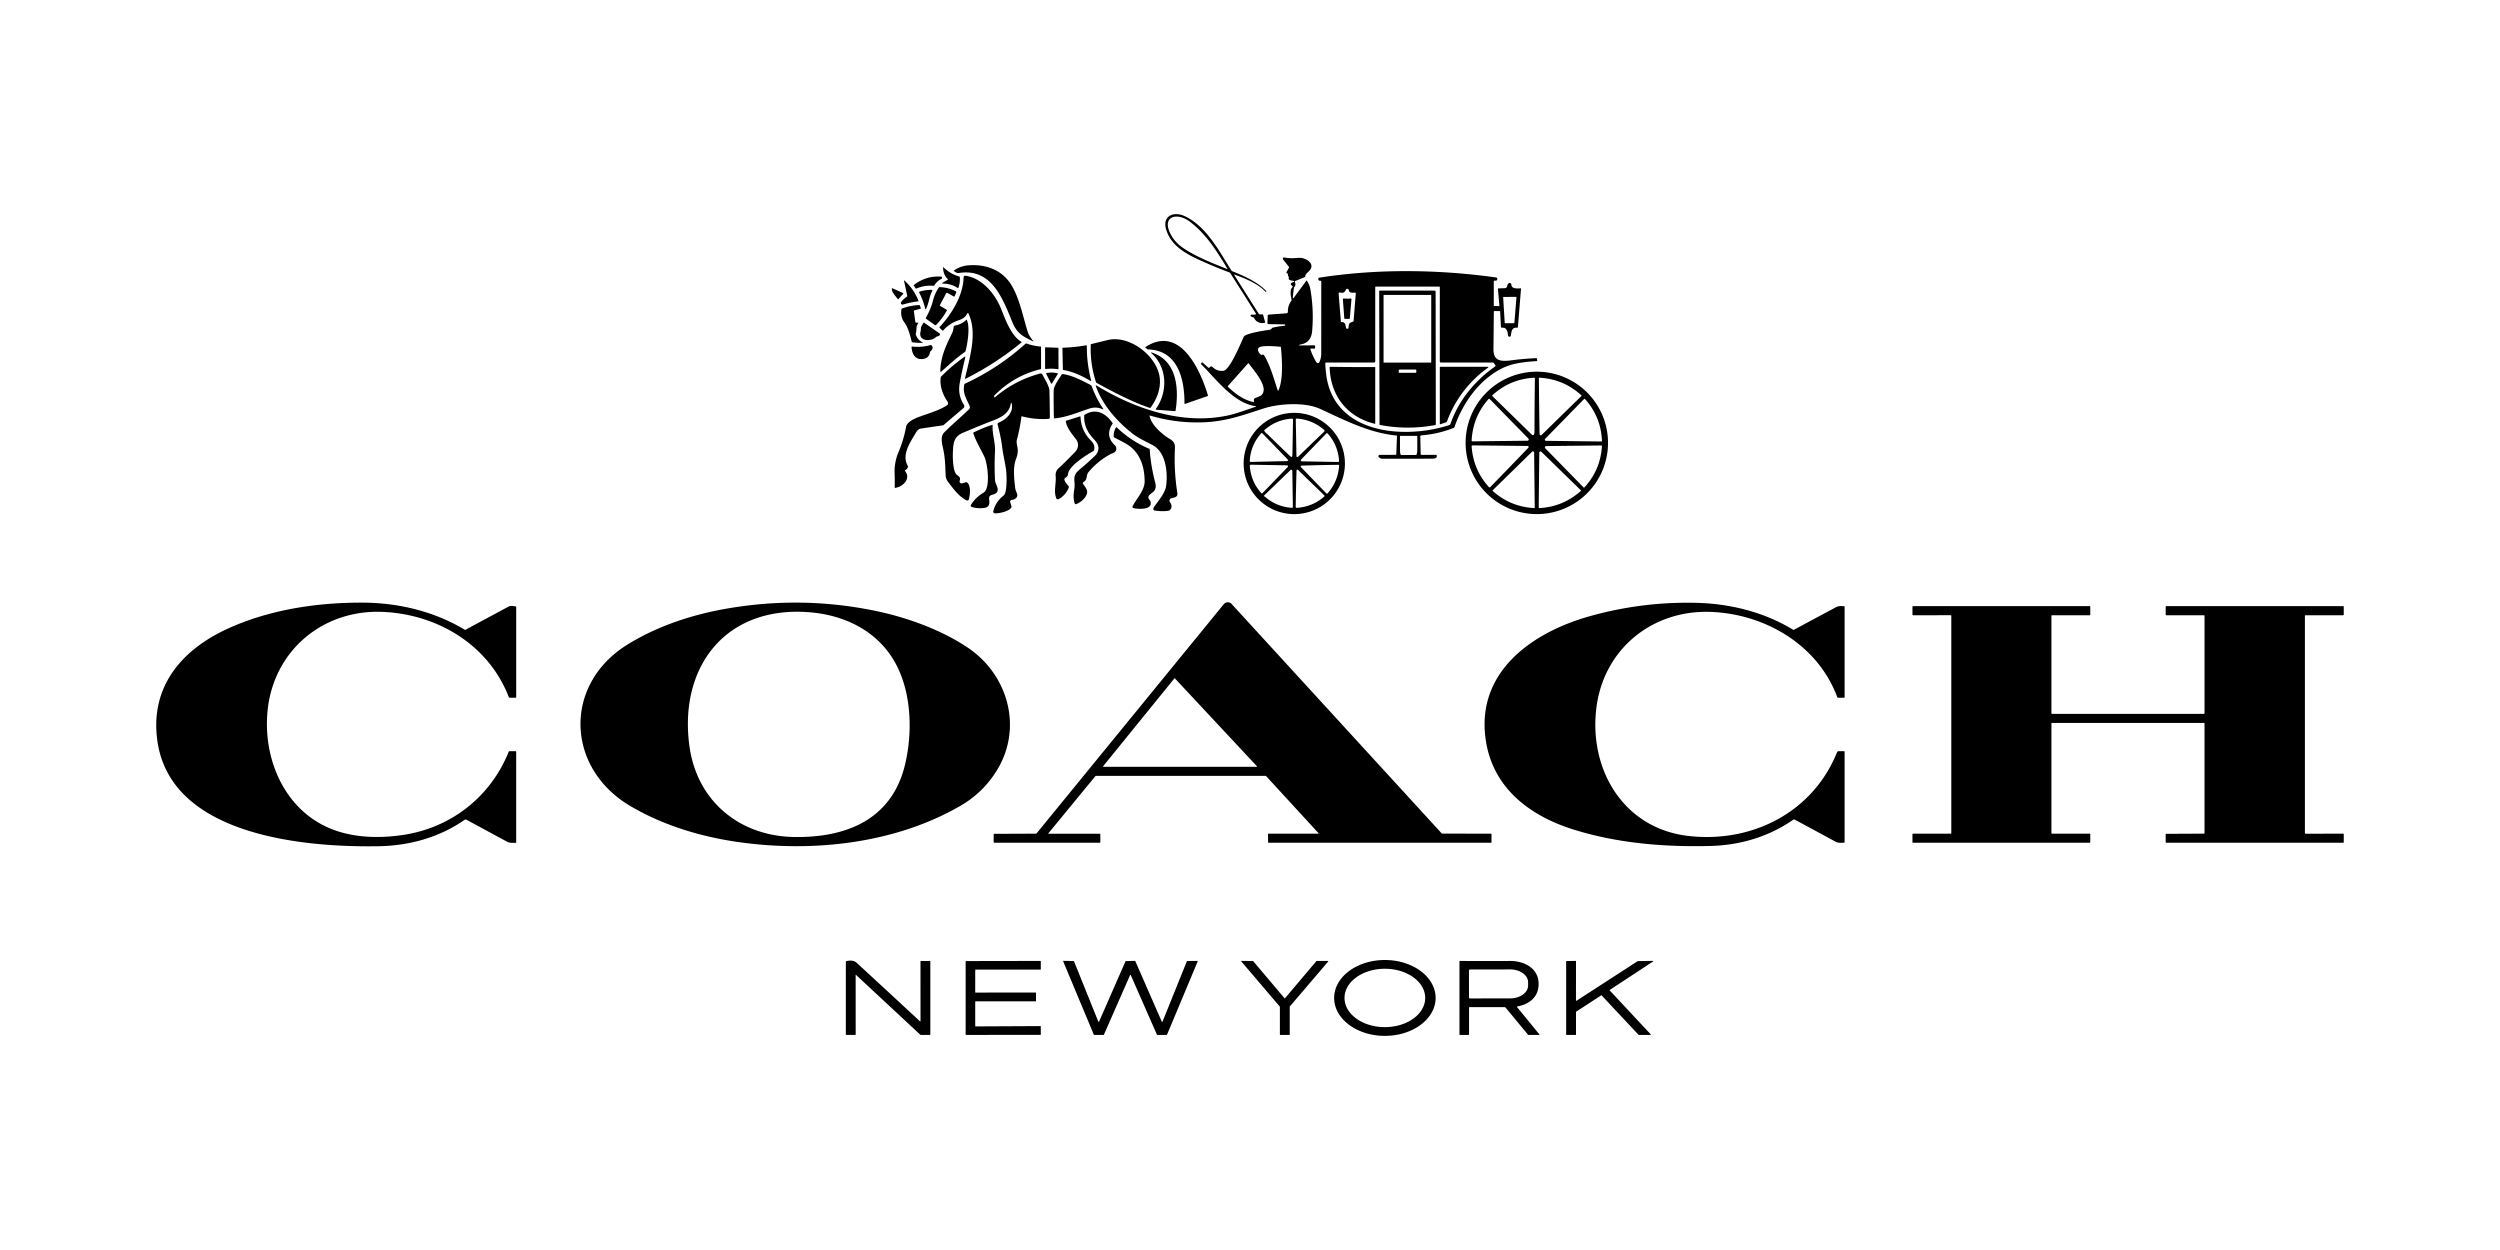 <svg xmlns="http://www.w3.org/2000/svg" xmlns:v="https://vecta.io/nano" width="800" height="400"><path d="M395.057 87.874c-.034-.011-.072-.001-.095.027s-.026.067-.008.099l7.874 12.442c.056.091.155.146.261.145l.868.01a.25.25 0 0 1 .242.184l.626 2.218q.084.297-.223.339-2.279.329-3.312-1.582c-.038-.069-.098-.124-.171-.155l-.749-.32c-.132-.056-.208-.196-.182-.336s.146-.243.289-.245l1.259-.042c.071-.002.136-.041.17-.104s.03-.139-.008-.199L393.692 87.4q-.09-.142-.252-.203-4.733-1.792-9.301-3.855c-4.775-2.157-9.275-4.665-10.918-9.721-1.446-4.449 2.244-6.14 5.869-4.465 6.941 3.212 11.109 11.273 14.967 17.427a.49.49 0 0 0 .236.197c3.729 1.498 7.916 3.316 10.773 6.205q.165.165.139.339c-.008.047-.042.087-.087.101a.12.12 0 0 1-.126-.033c-2.418-2.641-6.647-4.32-9.934-5.517zm-14.473-17.049c-4.132-3.038-9.127-1.492-5.798 4.452q1.395 2.492 4.094 4.268c4.061 2.68 9.085 4.665 13.772 6.525.034.015.073.005.096-.024a.09.09 0 0 0 .007-.102c-3.412-5.585-6.796-11.167-12.171-15.118zm97.574 27.086l1.456.052a.19.19 0 0 0 .145-.06c.038-.04.057-.095.052-.15l-.484-5.275c-.004-.05.012-.099.046-.136s.081-.059.132-.061l2.014-.055c.409-.011.748-.32.797-.726q.058-.481.4-.807a.55.55 0 0 1 .927.387c.026 1.44 1.985 1.224 2.925 1.194q.168-.003.155.161l-.991 12.194c-.006.075-.042.144-.1.192a.28.28 0 0 1-.21.06c-1.663-.21-1.763 1.285-1.94 2.473a.46.46 0 0 1-.46.392.46.46 0 0 1-.454-.398c-.113-.839-.145-1.924-1.101-2.389q-.136-.065-.284-.074l-.636-.039q-.226-.013-.239-.242l-.265-4.859q-.013-.203-.216-.203h-1.579q-.223 0-.223.223-.055 5.995-.116 11.964c-.042 4.219 2.912 3.935 6.189 3.519q3.738-.478 7.509-.639.194-.01.223.181l.077.517q.036.232-.2.249c-3.939.261-7.861.642-11.419 2.502-7.161 3.742-12.265 11.035-14.857 18.618-.039.113-.125.202-.236.245q-4.978 1.969-10.318 2.395-.387.029-.381.42l.119 5.579c.002.129.108.232.239.232h4.659c.113 0 .212.077.239.187.281 1.146-1.259 1.033-1.902 1.036q-7.771.052-15.545.016c-.449 0-.73-.203-1.049-.478-.137-.116-.188-.305-.125-.474s.223-.28.403-.279l4.988-.013c.16 0 .292-.127.297-.287l.21-5.688q.006-.187-.178-.203c-8.681-.83-16.452-4.865-24.313-8.484-5.078-2.337-13.349-1.724-18.198-.165-6.073 1.953-11.551 3.993-18.279 4.374q-9.223.517-18.037-2.118a.13.13 0 0 0-.122.029c-.033.03-.048.075-.039.119.565 2.938 4.126 5.95 6.557 7.403 1.23.733 1.614 1.546 1.55 2.925q-.339 7.154.765 14.218c.381 2.441-2.844.907-2.47 2.815q.003.016.407.688c.478.801.152 2.153-.91 2.292q-2.237.291-4.445-.142-.174-.032-.207-.207-.097-.51.232-.965c1.504-2.076 3.532-4.462 3.822-6.679.555-4.239-.029-10.767-4.371-13.052-2.224-1.169-4.558-2.228-6.473-3.732-4.926-3.871-9.624-9.201-11.677-15.212-.016-.048-.001-.102.039-.134s.095-.037.139-.011c12.403 7.6 27.841 12.83 42.446 9.549 2.634-.594 5.714-1.805 8.568-2.696a.1.1 0 0 0-.016-.194c-7.102-.981-12.691-8.729-17.462-13.443q-.116-.113-.013-.239l.216-.265q.129-.158.281-.023l1.801 1.624c.06.053.139.077.218.067s.15-.053.195-.119c.333-.494.713-.368 1.101-.006q1.382 1.278 3.332 1.078c2.05-.213 5.624-9.004 6.528-10.902.517-1.078 6.792-2.031 8.064-2.192.491-.061.665-.22.972-.562q.11-.126.271-.165 1.798-.426 3.629-.591.194-.019.268-.11.061-.071.055-.161-.013-.171-.184-.174l-5.162-.081a.36.36 0 0 1-.355-.374l.09-2.331c.006-.18.148-.328.329-.342l5.685-.416c.256-.02.451-.236.446-.491q-.045-1.969 1.101-3.516c.074-.101.102-.229.077-.352-.236-1.127-.675-3.157.32-4.013a.17.17 0 0 0 .059-.123c.002-.048-.016-.094-.05-.129l-.504-.513a.31.31 0 0 1-.016-.416q.326-.384.814-.439c.098-.008.174-.087.178-.185s-.065-.183-.162-.199c-.552-.116-1.785-.113-1.527-1.01.029-.102.01-.213-.052-.3q-.268-.387-.226-.865c.006-.055-.011-.11-.046-.153s-.088-.069-.144-.073q-.245-.016-.287-.216-.023-.119.077-.291.381-.642.72-1.311c.051-.098.04-.218-.029-.307l-1.85-2.35c-.1-.127-.11-.303-.024-.442s.249-.209.409-.178q1.711.339 3.483.2 1.692-.132 2.231-.016c1.375.294 3.374 1.411 2.925 3.086-.203.765-1.204 1.498-1.747 2.186q-.097.126-.119.284l-.039.281q-.026.197-.21.274l-3.028 1.262a.23.23 0 0 0-.129.136c-.022.062-.017.129.013.187q.475.907-.158 1.601-.129.142-.149.333l-.355 3.064c-.007.067.031.131.094.155s.134.003.174-.052l4.077-5.511q.123-.165.226.016.859 1.511 1.03 2.483 1.198 6.741.607 13.543c-.213 2.454-1.343 3.968-3.813 4.358q-.19.029-.297.158-.116.136.061.132l4.684-.042c.085-.001.167.033.226.093s.091.142.087.226l-.016.526q-.006.216-.223.216h-1.101q-.242 0-.165.229.71 2.121 1.837 4.042a.53.53 0 0 0 .142.158q.636.494.959-.268a6.18 6.18 0 0 0 .529-2.589q0-11.551.01-23.105 0-.178-.174-.178h-.252a.45.45 0 0 1-.284-.103q-.342-.281-.197-.701.055-.165.229-.194c18.54-2.889 38.04-2.663 56.603-.071a.47.47 0 0 1 .339.221c.074.121.091.268.045.402q-.174.523-.701.384c-.096-.025-.198-.005-.277.055s-.124.153-.124.251l-.013 7.651q0 .155.152.158zm-38.414 18.095h-15.319a.34.34 0 0 0-.339.355q.077 1.737.3 3.506c2.415 19.038 24.929 20.833 39.331 16.177a.73.73 0 0 0 .468-.462c2.544-7.483 7.903-13.869 14.311-18.36a.21.21 0 0 0 .052-.287l-.542-.797q-.094-.136-.258-.136l-16.687.003c-.178 0-.323-.145-.323-.323V91.874q0-.161-.161-.161h-20.339c-.089 0-.161.072-.161.161v23.799c0 .184-.149.333-.333.333zm-9.11-23.231q-.452 1.246-1.889.817c-.096-.028-.2-.007-.277.056a.3.3 0 0 0-.11.26l.72 8.959q.016.203.22.2c1.24-.016 1.236.904 1.424 1.811.037.214.234.363.451.34s.378-.21.369-.427q-.01-.726.349-1.382c.027-.048.069-.086.119-.107l.965-.394c.097-.04.165-.132.174-.239l.707-8.784q.016-.213-.194-.229c-.639-.052-1.711.261-1.966-.597q-.113-.371-.184-.455-.197-.239-.517-.158a.52.52 0 0 0-.362.329zm53.859 10.641a.11.11 0 0 0 .11-.1l.662-8.194a.11.11 0 0 0-.11-.119l-4.035.01a.11.11 0 0 0-.11.116l.497 8.184a.11.11 0 0 0 .11.103zm-81.661 7.835c-.697.736.081 1.853.73 2.279q.129.084.271.023.471-.2.717.21c1.998 3.325 3.048 7.357 4.3 11.109.02.062.076.105.141.108s.125-.035.15-.095c1.579-3.755 1.101-9.772.762-13.772q-.01-.116-.129-.129c-1.22-.142-6.14-.571-6.941.268zm-1.588 16.784a.67.67 0 0 1 .404-.639c.73-.313 1.672-.546 2.173-1.117 2.215-2.531-2.802-7.939-4.2-9.972-.027-.04-.071-.065-.119-.069s-.095.016-.127.052l-6.434 7.228q-.123.139.01.268c2.302 2.192 4.939 4.174 8.11 4.868q.207.048.2-.165zm52.193 11.435h-5.353c-.052 0-.094.042-.094.094v4.487c0 .85.184 1.54.41 1.54h4.72c.226 0 .41-.689.41-1.54v-4.487c0-.052-.042-.094-.094-.094zM330.61 109.045q.061.006.071.032c.015.04.005.085-.026.115s-.077.038-.116.021c-3.28-1.569-5.133-2.567-6.57-6.092-3.141-7.713-6.718-17.449-17.223-15.751q-.555.09-1.453-.62-.136-.107.006-.207 2.011-1.424 4.571-1.63c5.617-.458 10.857 1.462 13.834 6.392 2.689 4.458 3.868 11.031 5.282 15.186q.345 1.01 1.566 2.525.023.026.058.029zm-27.329-19.541c.027-.016.045-.044.049-.076s-.007-.063-.03-.085q-1.524-1.517-1.498-3.748.003-.194.139-.055 2.105 2.121 4.981 2.925.194.055.213.258.145 1.727-.455 3.351-.071.2-.249.081-2.147-1.44-4.768-1.391c-.064 0-.122-.043-.139-.104s.009-.126.065-.157zm6.596 10.77a.18.18 0 0 0-.323-.006c-.623 1.204-1.398 1.759-2.786 2.218q-2.899.959-4.956 3.264-.129.142-.265.006l-.843-.83q-.158-.155-.003-.316c3.806-3.997 7.583-10.224 7.642-15.858a.53.53 0 0 1 .607-.52c5.469.791 9.588 6.027 11.409 10.608 1.359 3.425 3.215 8.629 6.531 10.583a.08.08 0 0 1 .04.063c.002.026-.008.051-.027.067q-8.287 6.818-17.885 11.629c-.051.025-.112.018-.156-.017s-.065-.092-.054-.148c1.433-6.305 4.084-14.573 1.069-20.742zm-10.893-8.927c-.046.077-.132.121-.223.113q-2.847-.261-5.485.862c-.102.042-.219.008-.281-.081l-.552-.791q-.119-.174.048-.303 3.787-2.902 8.597-2.641c.181.008.332.138.368.315s-.053.356-.217.434q-1.45.71-2.257 2.092zm-9.329-1.349q2.825 2.618 4.242 6.215.074.194-.132.22-2.428.313-4.81 1.017c-.212.062-.44-.017-.567-.197s-.127-.421.002-.6q.713-1.007 1.795-1.695.165-.107.126-.297l-1.007-4.733a.13.13 0 0 1 .046-.128c.039-.031.092-.039.138-.02q.145.058.168.22zm11.234 7.916l2.027 1.191q.155.09.068.252-1.395 2.576-3.454 4.649c-.092.091-.236.102-.342.026l-2.864-2.04c-.078-.058-.101-.164-.055-.249 1.02-1.882 1.747-3.416 2.312-5.643q.555-2.199 1.85-4.1.09-.132.255-.126 2.718.094 5.133 1.311c.158.079.227.268.158.433l-.491 1.188c-.019.046-.057.081-.104.097a.18.18 0 0 1-.144-.013l-2.076-1.159c-.065-.037-.142-.046-.214-.025s-.132.069-.167.135l-1.985 3.751q-.107.207.094.323zm-15.17-5.611l3.209 1.456q.223.1.061.284l-1.485 1.679q-.097.11-.187-.006c-.633-.82-1.908-2.163-1.934-3.19q-.01-.381.336-.223zm10.66 6.46q-.213.436-.326-.036-.662-2.709-1.953-5.185c-.018-.035-.02-.076-.005-.112s.045-.064.082-.076q1.927-.613 3.945-.594c.081.001.155.044.196.112s.043.154.004.223c-1.014 1.856-1.033 3.787-1.943 5.666zm145.218 37.223q-.149-.029-.152-.181l-.103-42.627c0-.096.078-.174.174-.174h17.543a.34.34 0 0 1 .339.339l.068 42.411c0 .131-.092.243-.22.268q-8.833 1.65-17.649-.036zm16.4-41.472c0-.037-.015-.072-.041-.098s-.061-.041-.098-.041h-14.98c-.037 0-.072.015-.098.041s-.041.061-.041.098v21.378c0 .037.015.072.041.098s.061.041.098.041h14.98c.037 0 .072-.015.098-.041s.041-.061.041-.098zm-4.775 24.003c0-.141-.114-.255-.255-.255h-5.12c-.141 0-.255.114-.255.255v.536c0 .141.114.255.255.255h5.12c.141 0 .255-.114.255-.255zm-21.274-16.713q-.019.242-.265.242l-1.253-.006a.26.26 0 0 1-.258-.242l-.458-6.06q-.016-.223.207-.213l1.86.061q.142.003.265-.061.139-.071.271.019.161.11.145.303zm-138.691 1.456h.442q.274 0 .113.223c-.891 1.262-.313 1.918-.762 3.193q-.052.145-.01.294.5 1.747 2.115 2.547.349.174-.042.187-1.572.065-3.125-.178c-.127-.019-.229-.114-.258-.239-.639-2.563-1.169-4.478-2.373-6.169-.91-1.275-1.098-2.508-.927-4.016q.036-.31.329-.416 2.589-.946 5.343-1.062c.125-.005.238.072.281.19l.268.759q.061.178-.116.226l-1.885.51c-.132.037-.216.165-.2.3l.439 3.332a.37.37 0 0 0 .368.32zm15.545 9.34c-2.822 1.963-5.094 4.136-7.667 6.36-.044.04-.108.049-.162.023s-.088-.082-.087-.142c.084-4.439 1.727-8.084 3.664-11.974q.552-1.104.594-2.086c.013-.303.234-.557.533-.613q2.018-.384 3.49-1.779.152-.142.239.048c1.075 2.399.184 7.535-.426 9.911-.027.102-.09.191-.178.252zm-13.327-9.234q.126-.184.307-.058l4.817 3.348a.44.44 0 0 1-.042.746q-.391.213-.82.313a.31.31 0 0 0-.155.084c-1.646 1.65-5.814 1.466-5.01-1.656.168-.655.01-1.162.3-1.74q.255-.51.604-1.036zm72.709 27.074c-.064.085-.174.12-.274.087-5.776-1.969-11.645-5.072-16.997-8.003-.085-.046-.15-.123-.181-.216q-1.943-5.859-1.682-12.029.003-.139.142-.174 2.663-.646 5.288-1.291c6.967-1.711 15.832 5.12 16.639 12.087.397 3.419-.891 6.767-2.935 9.54zm10.848-1.266c.058-7.625-2.002-17.033-11.603-17.359a.53.53 0 0 1-.291-.1l-.571-.41q-.19-.139.006-.268c11.128-7.244 17.637 7.642 19.961 15.464q.055.184-.129.249l-7.248 2.515c-.028.01-.06.006-.085-.012a.1.1 0 0 1-.041-.078zm-60.907-2.179c0 .064.037.123.095.15s.127.018.176-.024q6.357-5.401 14.411-7.58.529-.142.781.345c.671 1.314 2.202 3.667 2.237 5.188q.09 4.09.129 8.449.003.497-.494.529-4.3.268-8.445-.83-.149-.039-.168.113-.481 3.861-1.495 7.6-.132.491.245 2.289c.245 1.185-.01 2.434-.507 3.771-.994 2.68-.562 6.305-.223 9.185.077.662.349 1.149.581 1.779.413 1.12-.613 1.934-1.643 1.998a.6.6 0 0 0-.459.257c-.105.151-.135.342-.08.518l.407 1.314q.045.155-.026.297c-.694 1.346-3.964 1.963-5.269 1.934-.168-.004-.324-.084-.426-.217a.56.56 0 0 1-.1-.47q.739-3.035 3.296-5.014c1.062-.82 1.001-5.217.91-6.905-.145-2.689-.998-5.575-1.34-8.423-.333-2.76-.839-4.904-1.479-7.39a.5.5 0 0 1 .291-.588c2.457-1.036 4.946-3.264 4.184-6.266-.012-.056-.062-.095-.119-.093s-.104.046-.11.102c-.523 3.357-3.157 4.587-6.111 5.708q-3.196 1.211-9.172 3.742c-2.947 1.253-3.157 3.203-3.28 6.331-.068 1.721 0 5.375.959 6.796.533.788 1.695.839 1.22 2.231-.08.232-.024.488.146.666a.66.66 0 0 0 .661.177l1.217-.355c.11-.031.228-.008.32.061 1.33 1.014.985 4.039.578 5.456a.49.49 0 0 1-.27.31c-.131.058-.28.056-.408-.006-2.621-1.278-4.265-3.767-6.031-6.008a4.03 4.03 0 0 1-.713-1.934c-.094-2.647-.139-5.188-.642-7.848-.374-1.963-1.262-4.491.174-5.937 2.55-2.573 5.324-4.881 7.942-7.432.285-.277.367-.703.207-1.069-1.03-2.347-2.295-4.077-1.705-6.88a.34.34 0 0 1 .187-.236q10.667-4.926 19.399-12.794.139-.123.31-.065 2.179.762 4.475.965c.106.008.187.096.187.2v6.844a.21.21 0 0 1-.161.203q-8.581 2.105-14.747 8.397-.103.103-.103.252zm-20.574-14.189c-.048.962-.807 1.747-1.705 1.966-2.793.678-3.99-1.249-4.142-3.706q-.01-.19.181-.171 2.999.329 5.918-.478a.3.3 0 0 1 .307.09c.71.797.136 1.443-.442 2.034a.42.42 0 0 0-.116.265zm42.569 5.424l-.139-6.754q-.003-.207.203-.213 3.719-.116 7.383-.762c.054-.008.109.007.15.042s.066.087.066.142q-.032 5.621 1.388 11.047c.015.055-.005.114-.051.148s-.107.037-.156.007c-2.667-1.579-5.621-2.996-8.7-3.49-.083-.015-.143-.085-.145-.168zm-5.514-7.093l3.916.142q.178.006.178.184l.016 6.525q0 .174-.174.152-1.937-.281-3.884-.058c-.059.006-.117-.012-.161-.052s-.069-.096-.068-.155v-6.566q0-.178.178-.171zm35.377 19.974c-.054-.004-.102-.036-.124-.085a.15.15 0 0 1 .015-.15c3.874-5.449 3.751-13.32-1.508-17.943-.037-.026-.048-.075-.026-.114s.069-.055.11-.038c8.171 2.521 8.846 11.493 7.738 18.586q-.032.207-.242.19zm-80.364 19.625c2.002 2.505-.746 5.075-3.193 5.395-.031.004-.063-.006-.086-.026s-.037-.05-.036-.08q.048-2.589-.039-4.93c-.071-1.924.407-4.413 1.162-6.176q1.721-4.023 2.525-8.336c.287-1.543 2.56-2.57 3.864-3.073 2.98-1.149 6.531-2.056 9.198-3.793.183-.119.311-.307.354-.522s-.002-.437-.125-.618c-1.556-2.282-2.573-4.965-2.218-7.787q.023-.174.149-.3 3.464-3.503 7.499-6.334c.052-.035.121-.036.173 0s.076.098.06.159q-.985 4.019-1.769 8.165-.746 3.919 1.314 7.06a.81.81 0 0 1-.152 1.059l-6.331 5.395q-.119.103-.278.126-3.438.487-6.867 1.001c-.852.126-1.24.52-1.698 1.288-1.885 3.173-4.71 7.128-2.612 10.708a.33.33 0 0 1 .036.239q-.168.762-.856 1.072c-.057.025-.098.075-.113.136s0 .125.038.174zm186.425-32.99c-5.866 4.187-10.499 10.215-13.01 17.133q-.065.181-.245.242l-1.827.62q-.223.074-.223-.158V117.54q0-.158.161-.158l15.025-.01q.642 0 .119.374zm-50.366-.362q.339.071.378 0 6.909.11 13.85.068.171 0 .171.171v17.837q0 .19-.184.145c-8.817-2.15-14.16-9.049-14.402-18.063a.16.16 0 0 1 .056-.125c.036-.031.085-.043.131-.033zm88.89 24.342a22.79 22.79 0 0 1-22.786 22.786 22.79 22.79 0 0 1-22.786-22.786 22.79 22.79 0 0 1 22.786-22.786 22.79 22.79 0 0 1 22.786 22.786zm-37.016-14.983l12.687 12.4c.096.094.232.133.363.104s.238-.121.286-.246q.142-.368.142-.881.023-8.562.136-17.017a.23.23 0 0 0-.242-.232q-7.706.426-13.365 5.601a.19.19 0 0 0-.062.135c-.001.051.019.101.056.136zm15.403 12.558c.104.041.223.017.303-.061l12.771-12.487a.18.18 0 0 0-.003-.261q-5.675-5.201-13.411-5.627-.178-.01-.178.165.071 8.881.223 17.756.006.404.294.517zm-21.801 1.934l17.637-.203c.164-.001.312-.101.374-.254s.028-.328-.087-.447l-12.358-12.62c-.053-.055-.127-.085-.204-.084s-.149.036-.2.093q-5.014 5.669-5.391 13.275c-.004.063.019.124.063.169s.104.071.167.07zm35.741-13.537l-12.445 12.729c-.106.107-.137.266-.08.405a.38.38 0 0 0 .344.234l17.795.213a.12.12 0 0 0 .123-.126q-.307-7.725-5.414-13.446c-.041-.046-.099-.073-.16-.075s-.12.022-.162.065zm-18.072 15.009l-17.585-.181c-.086-.001-.169.034-.228.097s-.09.148-.085.235q.526 7.493 5.537 13.03c.051.056.123.089.199.09s.149-.029.202-.083q6.073-6.231 12.164-12.571.216-.226.084-.452a.34.34 0 0 0-.287-.165zm5.666.749l12.277 12.545c.031.032.075.049.119.048s.087-.021.116-.054q5.13-5.588 5.621-13.201.016-.245-.229-.242l-17.611.19a.42.42 0 0 0-.294.713zm-4.223 1.098L477.7 156.857q-.152.149.006.291 5.637 5.017 13.223 5.437.19.01.187-.181l-.194-17.578c-.002-.155-.097-.294-.24-.353s-.308-.027-.419.082zm15.561 12.3l-12.562-12.255c-.115-.114-.288-.148-.438-.086s-.248.208-.249.37l-.19 17.362q-.003.365.362.342 7.499-.475 13.072-5.443.158-.142.006-.291zM336.64 122.679c-.035.058-.098.092-.165.089s-.128-.042-.158-.102l-1.543-3.054c-.026-.049-.026-.108-.001-.158s.072-.085.127-.094q1.756-.323 3.487.087.2.045.094.22zm.775 11.218c-.041.005-.083-.009-.114-.037s-.05-.069-.05-.111q-.119-4.397-.077-8.823c.013-1.388 1.814-3.868 2.573-5.088.056-.089.157-.139.261-.129 2.757.242 6.502 2.169 8.949 3.477q.297.158.41.471 1.411 3.835 3.664 7.17c.031.042.029.1-.005.14s-.091.051-.137.028c-1.521-.71-2.854-.73-4.539-.171-3.693 1.227-6.989 2.68-10.934 3.073zm9.685-1.185c3.69-2.224 6.699-.452 8.907 2.625q.097.132.006.271-2.541 3.819.788 6.925.487.455.407 1.23c-.11 1.091-1.143 1.178-1.914 1.601q-4.006 2.179-6.938 5.663c-.949 1.13-.213 2.428-1.637 3.235-.103.059-.176.158-.201.274a.41.41 0 0 0 .072.33c.494.668 1.427 1.847 1.298 2.731-.249 1.692-2.047 3.193-3.558 3.732-.08.028-.169.023-.245-.016s-.133-.106-.158-.188c-.494-1.604-.452-2.751-.145-4.623.442-2.705-.962-4.068 1.621-6.198q2.537-2.095 4.91-4.378c1.701-1.637 1.482-3.516-.036-5.12-2.16-2.286-3.461-4.578-3.332-7.826q.006-.178.155-.268zm83.272 15.603a16.2 16.2 0 0 1-4.746 11.457c-3.039 3.038-7.16 4.746-11.457 4.746a16.2 16.2 0 0 1-11.457-4.746c-3.038-3.039-4.746-7.16-4.746-11.457a16.2 16.2 0 0 1 4.746-11.457c3.039-3.038 7.16-4.746 11.457-4.746a16.2 16.2 0 0 1 11.457 4.746c3.038 3.039 4.746 7.16 4.746 11.457zm-24.61-9.201q3.645 3.596 7.018 6.796.775.736.794-.333l.19-11.267c.002-.094-.036-.185-.105-.25a.34.34 0 0 0-.257-.092q-5.007.326-8.762 3.632-.139.123-.052.284c.294.559.814.875 1.172 1.23zm17.988-1.521q-3.755-3.28-8.755-3.651c-.091-.006-.18.025-.246.087s-.102.149-.1.239l.216 11.693c.001.122.075.231.188.278s.242.021.329-.064l8.381-8.084a.34.34 0 0 0-.013-.497zm-19.809 1.052c-.047-.048-.111-.074-.177-.073s-.13.03-.175.079q-3.399 3.797-3.674 8.904c-.004.073.023.144.073.196s.12.081.192.079q5.734-.155 11.545-.271.145-.003.239-.029c.097-.027.172-.102.199-.199s0-.2-.07-.272zm12.639 8.985l11.528.203q.413.006.387-.404-.339-5.014-3.651-8.729c-.051-.057-.123-.09-.199-.091a.28.28 0 0 0-.204.084l-8.097 8.368c-.092.096-.119.238-.068.361s.17.204.304.207zm-4.762 1.278l-11.525-.2a.35.35 0 0 0-.261.109.36.36 0 0 0-.097.268q.355 5.01 3.68 8.713c.049.055.119.086.192.088s.144-.028.195-.081l8.048-8.339a.33.33 0 0 0-.232-.559zm4.397.391c-.004.047.012.094.045.129l8.168 8.462c.051.054.123.084.198.082a.27.27 0 0 0 .196-.092q3.322-3.761 3.696-8.791.026-.352-.329-.349-5.96.071-11.738.265-.203.006-.236.294zm-11.496 9.601q3.7 3.251 8.652 3.606.352.026.345-.326l-.174-11.545c-.001-.133-.081-.253-.204-.305a.33.33 0 0 0-.36.069l-8.487 8.187c-.036.035-.052.087-.041.136s.047.09.096.106q.065.019.119.039.029.01.055.032zm19.083-.358l-8.42-8.158c-.102-.1-.263-.117-.397-.042q-.087.048-.094.229-.181 5.837-.265 11.609a.33.33 0 0 0 .101.24.32.32 0 0 0 .244.089q5.046-.333 8.82-3.635.184-.161.01-.333zm-79.927-13.736c1.211-1.201 1.527-2.873.42-4.294-1.259-1.611-2.928-3.616-3.232-5.682q-.023-.145.119-.19l4.426-1.401a.12.12 0 0 1 .155.11q.174 4.407 3.193 7.477c1.046 1.065 1.443 1.856 1.149 3.251-.022.106-.092.198-.19.252-2.144 1.14-7.742 4.704-8.116 7.199-.136.907-.307.962-.985 1.453-.743.539.726 2.066 1.111 2.567a.55.55 0 0 1 .071.546q-.975 2.357-3.19 3.616a.56.56 0 0 1-.804-.287c-.881-2.308.019-4.594-.187-7.073-.1-1.194.297-1.963 1.12-2.699 1.83-1.646 3.367-3.28 4.939-4.843zm-32.881 17.443a.48.48 0 0 1-.274-.71q1.482-2.405 4.016-3.887c2.331-1.362 1.246-9.404.32-11.364-1.182-2.502-2.734-5.023-3.6-7.638q-.061-.181.11-.265 2.854-1.44 5.898-2.412.194-.065.181.142c-.187 2.883.907 5.443.755 8.365q-.239 4.597.006 9.191c.081 1.498 1.843 3.148.107 4.287-.755.491-2.244.245-1.982 1.84.207 1.266.074 2.457-1.401 2.702q-2.089.342-4.136-.252zm45.607-22.25a.43.43 0 0 1-.223-.362q-.045-1.537.739-2.86c.022-.039.061-.065.105-.071s.089.008.121.039q4.562 4.4 10.415 6.867.152.065.161.232.291 4.994 1.785 10.741.504 1.937-.946 3.044-.952.726-1.03.839c-.694 1.001.274 1.311.471 2.131.649 2.673-4.168 2.337-5.495 1.992-.119-.031-.218-.114-.27-.226s-.051-.241.002-.352c1.149-2.395 3.868-4.985 3.851-8-.026-4.203-1.185-8.391-4.542-11.064-1.372-1.091-3.409-2.008-5.146-2.951zm-193.782 83.088c-6.447-16.794-22.937-26.618-40.555-27.286-18.902-.717-34.495 12.284-36.59 31.18-1.83 16.529 6.118 34.127 22.954 39.196 6.476 1.95 13.398 2.014 20.135 1.04 15.444-2.234 28.151-12.106 34.027-26.647.047-.115.159-.191.284-.19h1.866q.242 0 .242.242v28.887c0 .061-.025.119-.069.16a.21.21 0 0 1-.163.056c-.981-.071-1.785.11-2.692-.381q-6.515-3.525-13.039-7.057c-.161-.085-.355-.074-.504.029-8.077 5.643-17.695 8.31-27.519 8.478-23.015.391-66.385-3.006-70.814-33.556-2.521-17.414 7.732-29.359 22.647-36.132 13.388-6.079 28.613-8.339 43.225-8.258 11.277.065 22.695 2.786 32.448 8.662q.132.081.271.006 6.928-3.719 13.869-7.464.578-.31 2.208.01.132.026.132.161v28.842q0 .203-.203.203h-1.895q-.194 0-.265-.181zm146.774-15.909c12.936 8.623 17.74 25.523 9.559 39.089q-4.378 7.261-11.658 11.499c-21.404 12.471-48.509 15.18-72.561 11.496-11.551-1.769-23.241-5.408-33.33-11.393-20.529-12.177-21.394-38.779-.91-51.541 9.64-6.002 20.839-9.666 31.98-11.59q23.79-4.113 47.199.688c10.185 2.089 21.068 5.985 29.72 11.751zm-88.961 31.667c2.421 17.517 16.032 28.726 33.51 28.997 16.681.258 31.305-5.579 35.496-23.264 2.263-9.556 2.082-21.023-1.969-30.088-5.285-11.825-16.584-17.72-29.11-18.605-26.669-1.885-41.404 17.817-37.927 42.96zm173.492-45.569l67.176 73.361q.107.116.268.119l15.483.016a.24.24 0 0 1 .232.239l-.003 2.492q0 .171-.171.171h-71.124q-.194 0-.194-.194l-.023-2.499q0-.216.216-.216l15.864.013a.1.1 0 0 0 .071-.168l-16.726-18.224q-.09-.1-.223-.1h-54.224c-.1 0-.195.044-.258.119l-14.999 18.24q-.116.142.068.142l16.355.003a.19.19 0 0 1 .19.19v2.45q0 .242-.242.242H318.2q-.229 0-.229-.229v-2.418c0-.111.089-.202.2-.203l13.259-.052q.203 0 .329-.158l59.844-73.264a1.67 1.67 0 0 1 2.522-.075zm-18.147 23.816a.12.12 0 0 0-.181.006l-22.789 28.09a.12.12 0 0 0 .094.194h49.013a.12.12 0 0 0 .087-.2zm134.936 8.901c-2.712 19.754 8.278 39.037 29.294 41.501 20.303 2.379 39.873-7.445 47.664-26.795.076-.193.263-.32.471-.32h1.772q.161 0 .161.161v28.894c0 .132-.106.24-.239.242-.939.003-1.734.155-2.618-.323q-6.566-3.548-13.068-7.064a.51.51 0 0 0-.529.029c-7.796 5.42-16.904 8.135-26.424 8.391-14.692.387-29.853-.852-43.935-5.275-14.034-4.407-25.791-13.33-28.035-28.7-3.167-21.717 14.821-34.324 33.1-39.493q16.913-4.778 34.434-4.329c10.773.278 21.569 2.964 30.85 8.61.078.048.176.051.258.006q6.728-3.632 13.495-7.241c.833-.442 1.614-.339 2.502-.31q.21.006.21.216v28.913q0 .161-.161.161h-1.931q-.19 0-.258-.181c-6.25-16.852-23.328-26.715-40.69-27.283-18.457-.6-33.791 11.754-36.322 30.188zm226.657-28.914v69.507a.2.2 0 0 0 .06.144c.039.038.09.06.144.06l12.022-.013a.2.2 0 0 1 .144.06c.038.039.06.09.06.144v2.492a.2.2 0 0 1-.06.144c-.039.038-.09.06-.144.06h-56.574a.2.2 0 0 1-.144-.06c-.038-.039-.06-.09-.06-.144v-2.447a.2.2 0 0 1 .06-.144c.039-.038.09-.06.144-.06l12.022-.055a.2.2 0 0 0 .144-.06c.038-.039.06-.09.06-.144v-35.021a.2.2 0 0 0-.06-.144c-.039-.038-.09-.06-.144-.06H656.66a.2.2 0 0 0-.144.06c-.038.039-.06.09-.06.144v35.031a.2.2 0 0 0 .06.144c.039.038.09.06.144.06l12.022-.01a.2.2 0 0 1 .144.06c.038.039.06.09.06.144v2.502a.2.2 0 0 1-.06.144c-.039.038-.09.06-.144.06H612.19a.2.2 0 0 1-.144-.06c-.038-.039-.06-.09-.06-.144v-2.489a.2.2 0 0 1 .06-.144c.039-.038.09-.06.144-.06l12.022-.01a.2.2 0 0 0 .144-.06c.038-.039.06-.09.06-.144v-69.49a.2.2 0 0 0-.06-.144c-.039-.038-.09-.06-.144-.06l-12.022.006a.2.2 0 0 1-.144-.06c-.038-.039-.06-.09-.06-.144v-2.502a.2.2 0 0 1 .06-.144c.039-.038.09-.06.144-.06h56.493a.2.2 0 0 1 .144.06c.038.039.06.09.06.144v2.499a.2.2 0 0 1-.06.144c-.039.038-.09.06-.144.06h-12.022a.2.2 0 0 0-.144.06c-.038.039-.06.09-.06.144v31.15a.2.2 0 0 0 .06.144c.039.038.09.06.144.06h48.584a.2.2 0 0 0 .144-.06c.038-.039.06-.09.06-.144v-31.15a.2.2 0 0 0-.06-.144c-.039-.038-.09-.06-.144-.06h-12.022a.2.2 0 0 1-.144-.06c-.038-.039-.06-.09-.06-.144l.003-2.499a.2.2 0 0 1 .06-.144c.039-.038.09-.06.144-.06h56.567a.2.2 0 0 1 .144.06c.038.039.06.09.06.144l.003 2.499a.2.2 0 0 1-.06.144c-.039.038-.09.06-.144.06h-12.022a.2.2 0 0 0-.144.06c-.038.039-.06.09-.06.144zM459.398 319.341c0 6.704-7.269 12.139-16.235 12.139s-16.235-5.435-16.235-12.139 7.269-12.139 16.235-12.139 16.235 5.435 16.235 12.139zm-3.332 0c0-5.158-5.78-9.34-12.91-9.34s-12.91 4.182-12.91 9.34 5.78 9.34 12.91 9.34 12.91-4.182 12.91-9.34zm-182.143-7.374c-.02-.018-.048-.022-.072-.012s-.04.034-.041.06l.01 18.996c0 .091-.074.165-.165.165h-2.744q-.242 0-.242-.242v-23.167q0-.168.165-.203c1.162-.261 2.379-.323 3.328.552q10.144 9.346 20.229 18.702c.03.028.074.036.112.02s.063-.053.063-.094l-.01-19.012q0-.2.203-.203l2.76-.026q.187-.003.187.184v23.328c0 .089-.072.161-.161.161h-2.815a.42.42 0 0 1-.284-.11zm35.082 19.063v-23.344c0-.039.016-.077.043-.105s.066-.043.105-.043l23.754-.042c.039 0 .077.016.105.043s.043.066.043.105v2.479c0 .039-.016.077-.043.105s-.066.043-.105.043h-20.681c-.039 0-.077.016-.105.043s-.043.066-.043.105l-.01 7.06c0 .039.016.077.043.105s.066.043.105.043l19.157-.019c.039 0 .077.016.105.043s.043.066.043.105v2.534c0 .039-.016.077-.043.105s-.066.043-.105.043h-19.154c-.039 0-.077.016-.105.043s-.043.066-.043.105v7.722c0 .039.016.077.043.105s.066.043.105.043l20.687-.103c.039 0 .077.016.105.043s.043.066.043.105v2.521c0 .039-.016.077-.043.105s-.066.043-.105.043l-23.754.003c-.039 0-.077-.016-.105-.043s-.043-.066-.043-.105zm52.613-18.963l-8.371 19.031c-.022.048-.07.078-.123.077h-2.977c-.053 0-.102-.032-.123-.081l-9.798-23.448c-.018-.042-.013-.089.013-.126s.068-.059.113-.058l3.215.071c.053.002.1.035.119.084l7.774 19.293c.021.048.068.08.12.08s.1-.03.122-.077l8.455-19.286c.02-.047.065-.079.116-.081l2.902-.065c.053-.001.101.03.123.077l8.474 19.36c.022.048.07.078.122.077s.099-.032.12-.08l7.784-19.312c.02-.048.067-.08.119-.081l3.215-.039c.045 0 .086.022.111.059s.029.084.012.125l-9.808 23.425c-.021.049-.069.081-.123.081h-2.986c-.053 0-.102-.032-.123-.081l-8.355-19.028c-.02-.05-.069-.083-.123-.083s-.102.033-.123.083zm49.594 7.364l10.043-11.89c.02-.024.049-.038.081-.039l3.609.006c.041.001.078.025.095.062s.012.081-.015.113l-12.284 14.382c-.016.019-.025.043-.026.068v8.936c0 .059-.048.107-.107.107h-2.935c-.059 0-.107-.048-.107-.107v-8.897c0-.025-.01-.049-.026-.068l-12.319-14.447c-.026-.032-.032-.077-.014-.114s.056-.061.098-.06l3.638.048c.031 0 .06.013.081.036l10.024 11.864c.02.023.05.037.081.037a.11.11 0 0 0 .081-.037zm58.888 3.015v8.529q0 .2-.203.2h-2.692q-.171 0-.171-.171l-.003-23.409a.09.09 0 0 1 .029-.067c.019-.017.043-.027.068-.026q8.013.048 16.045.006c4.739-.026 9.569 2.496 9.162 7.987-.291 3.913-3.319 5.947-6.789 6.57-.046.008-.085.04-.101.084s-.009.093.02.13l7.109 8.681q.174.216-.103.216h-3.29q-.165 0-.268-.126l-7.096-8.587a.52.52 0 0 0-.397-.184l-11.164.013q-.155 0-.155.155zm-.032-11.871l.013 8.594a.34.34 0 0 0 .099.239c.063.063.15.098.24.097l12.875-.023c3.151-.006 5.702-1.859 5.698-4.139v-1.007c-.002-1.095-.605-2.145-1.678-2.918s-2.526-1.205-4.04-1.202l-12.875.023c-.184.002-.333.152-.333.336zm42.318 7.936l-8.016 5.227c-.031.02-.049.054-.048.09v7.241c0 .059-.048.107-.107.107h-2.935c-.059 0-.107-.048-.107-.107v-23.435c.002-.056.047-.102.103-.103l2.938-.045c.029-.001.057.01.077.03s.032.048.032.076l-.013 12.565c0 .039.021.076.055.094s.076.017.109-.004l19.586-12.678c.016-.01.035-.016.055-.016l4.817-.081c.046 0 .088.03.102.074s-.002.093-.04.119l-13.866 9.11c-.026.017-.043.045-.047.076s.006.062.028.085l13.13 14.056c.03.031.038.077.022.116s-.056.065-.099.065h-3.745c-.029 0-.057-.011-.077-.032l-11.819-12.616c-.035-.037-.092-.044-.136-.016z"></path></svg>
